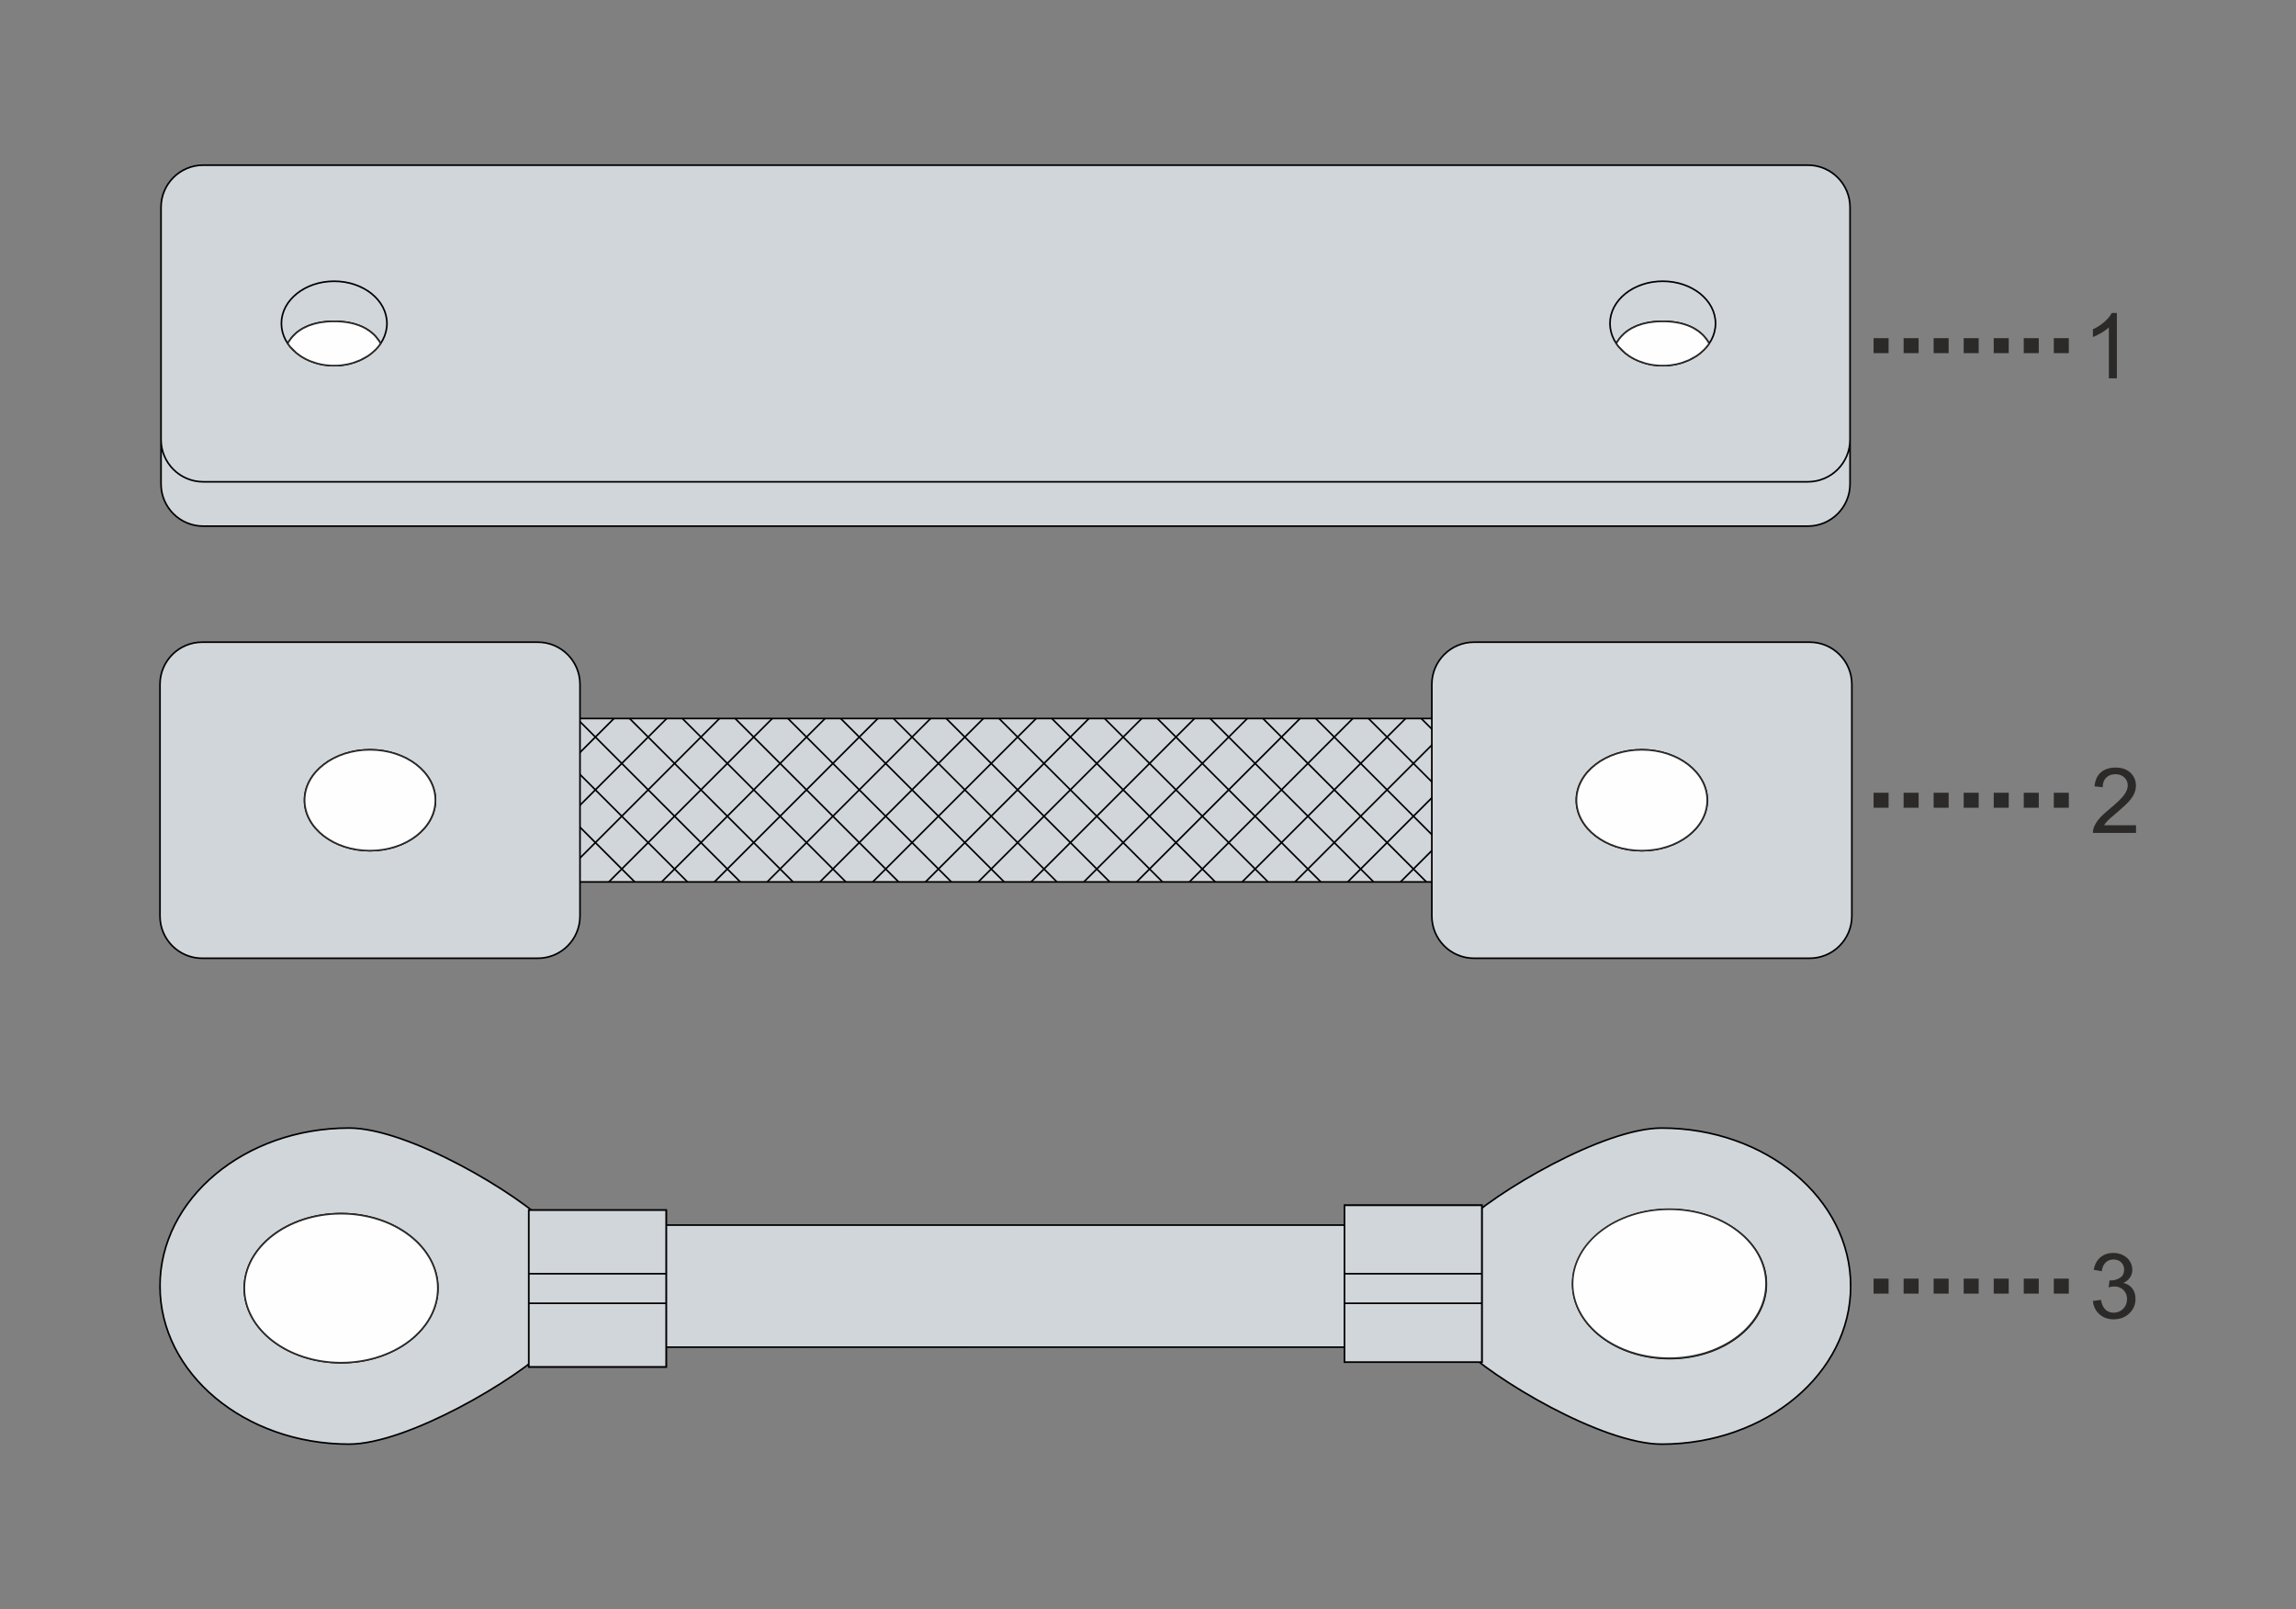<?xml version="1.0" encoding="UTF-8"?>
<!DOCTYPE svg PUBLIC "-//W3C//DTD SVG 1.1//EN" "http://www.w3.org/Graphics/SVG/1.1/DTD/svg11.dtd">
<!-- Creator: Corel DESIGNER 2020 (64-Bit) -->
<svg xmlns="http://www.w3.org/2000/svg" xml:space="preserve" width="107mm" height="75mm" version="1.1" style="shape-rendering:geometricPrecision; text-rendering:geometricPrecision; image-rendering:optimizeQuality; fill-rule:evenodd; clip-rule:evenodd"
viewBox="0 0 10700 7500"
 xmlns:xlink="http://www.w3.org/1999/xlink"
 xmlns:xodm="http://www.corel.com/coreldraw/odm/2003">
 <rect x="0" y="0" width="10700" height="7500" fill="#808080" stroke="none"/>
 <defs>
  <style type="text/css">
   <![CDATA[
    .str0 {stroke:black;stroke-width:7.62;stroke-miterlimit:3.864}
    .str1 {stroke:#2B2A29;stroke-width:7.62;stroke-linecap:round;stroke-linejoin:round;stroke-miterlimit:22.926}
    .str2 {stroke:#2B2A29;stroke-width:69.99;stroke-linejoin:round;stroke-miterlimit:22.926;stroke-dasharray:69.99 69.99}
    .fil3 {fill:none}
    .fil1 {fill:none;fill-rule:nonzero}
    .fil2 {fill:#FEFEFE}
    .fil4 {fill:#2B2A29;fill-rule:nonzero}
    .fil0 {fill:#D1D6DA;fill-rule:nonzero}
   ]]>
  </style>
 </defs>
 <g id="Ebene_x0020_1">
  <g id="_1292462729520">
   <polygon class="fil0 str0" points="2588.43,4110.18 2588.43,3348.47 6780.77,3348.47 6780.77,4110.18 "/>
   <g>
    <path class="fil0" d="M947.23 769.62l7477.7 0c108.7,0 196.81,88.11 196.81,196.72l0 1082.2c0,108.7 -88.11,196.81 -196.81,196.81l-7477.7 0c-108.7,0 -196.81,-88.11 -196.81,-196.81l0 -1082.2c0,-108.61 88.11,-196.72 196.81,-196.72zm7674.51 1206.2l0 279.39c0,108.7 -88.11,196.81 -196.81,196.81l-7477.7 0c-108.7,0 -196.81,-88.11 -196.81,-196.81l0 -279.39 7871.32 0zm-7310.36 -468.32c0,-108.7 110.1,-196.81 245.9,-196.81 135.91,0 245.98,88.11 245.98,196.81 0,108.59 -110.07,196.7 -245.98,196.7 -135.8,0 -245.9,-88.11 -245.9,-196.7zm29.45 93.39c37.93,-69.48 115.63,-103.25 216.45,-103.25 100.82,0 178.57,33.8 216.5,103.28l-432.95 -0.03zm6162.15 -93.39c0,-108.7 110.07,-196.81 245.89,-196.81 135.88,0 245.98,88.11 245.98,196.81 0,108.59 -110.1,196.7 -245.98,196.7 -135.82,0 -245.89,-88.11 -245.89,-196.7zm29.44 93.42c37.94,-69.48 115.63,-103.28 216.45,-103.28 100.8,0 178.57,33.77 216.51,103.25l-432.96 0.03z"/>
    <path id="1" class="fil1 str0" d="M947.23 769.62l7477.7 0c108.7,0 196.81,88.11 196.81,196.72l0 1082.2c0,108.7 -88.11,196.81 -196.81,196.81l-7477.7 0c-108.7,0 -196.81,-88.11 -196.81,-196.81l0 -1082.2c0,-108.61 88.11,-196.72 196.81,-196.72zm7674.51 1206.2l0 279.39c0,108.7 -88.11,196.81 -196.81,196.81l-7477.7 0c-108.7,0 -196.81,-88.11 -196.81,-196.81l0 -279.39m560.96 -468.32c0,-108.7 110.1,-196.81 245.9,-196.81 135.91,0 245.98,88.11 245.98,196.81 0,108.59 -110.07,196.7 -245.98,196.7 -135.8,0 -245.9,-88.11 -245.9,-196.7zm29.45 93.39c37.93,-69.48 115.63,-103.25 216.45,-103.25 100.82,0 178.57,33.8 216.5,103.28m5729.2 -93.42c0,-108.7 110.07,-196.81 245.89,-196.81 135.88,0 245.98,88.11 245.98,196.81 0,108.59 -110.1,196.7 -245.98,196.7 -135.82,0 -245.89,-88.11 -245.89,-196.7zm29.44 93.42c37.94,-69.48 115.63,-103.28 216.45,-103.28 100.8,0 178.57,33.77 216.51,103.25"/>
   </g>
   <path class="fil1 str0" d="M2588.43 3621.21l272.77 -272.74m-272.77 518.66l518.69 -518.66m-515.73 761.71l761.71 -761.71m-515.81 761.71l761.79 -761.71m-515.79 761.71l761.77 -761.71m-515.81 761.71l761.73 -761.71m-515.76 761.71l761.74 -761.71m-515.84 761.71l761.74 -761.71m-515.76 761.71l761.74 -761.71m-515.82 761.71l761.77 -761.71m-515.76 761.71l761.76 -761.71m-515.81 761.71l761.74 -761.71m-515.76 761.71l761.73 -761.71m-515.81 761.71l761.76 -761.71m-515.81 761.71l761.74 -761.71m-515.73 761.71l761.71 -761.71m-515.79 761.71l746.01 -745.96m-500.06 745.96l500.06 -500.03m-254.08 500.03l254.08 -254.08m-4192.34 -115.52l369.65 369.6m-369.65 -615.49l615.55 615.49m-515.76 -761.71l761.77 761.71m-515.87 -761.71l761.84 761.71m-515.87 -761.71l761.85 761.71m-515.87 -761.71l761.77 761.71m-515.79 -761.71l761.77 761.71m-515.87 -761.71l761.76 761.71m-515.79 -761.71l761.77 761.71m-515.87 -761.71l761.85 761.71m-515.84 -761.71l761.85 761.71m-515.88 -761.71l761.77 761.71m-515.79 -761.71l761.77 761.71m-515.87 -761.71l761.85 761.71m-515.87 -761.71l761.76 761.71m-515.76 -761.71l761.77 761.71m-515.87 -761.71l649.21 649.1m-403.23 -649.1l403.23 403.2m-157.25 -403.2l157.25 157.25"/>
   <path class="fil0 str0" d="M6869.47 2992.78l1563.84 0c108.62,0 196.81,88.11 196.81,196.7l0 1079.65c0,108.7 -88.19,196.82 -196.81,196.82l-1563.84 0c-108.59,0 -196.7,-88.12 -196.7,-196.82l0 -1079.65c0,-108.59 88.11,-196.7 196.7,-196.7z"/>
   <path class="fil0 str0" d="M7346.17 3729.38c0,-129.9 136.69,-235.17 305.23,-235.17 168.51,0 305.12,105.27 305.12,235.17 0,129.87 -136.61,235.14 -305.12,235.14 -168.54,0 -305.23,-105.27 -305.23,-235.14z"/>
   <path class="fil0 str0" d="M942.4 2992.78l1563.73 0c108.73,0 196.81,88.11 196.81,196.7l0 1079.65c0,108.7 -88.08,196.82 -196.81,196.82l-1563.73 0c-108.7,0 -196.81,-88.12 -196.81,-196.82l0 -1079.65c0,-108.59 88.11,-196.7 196.81,-196.7z"/>
   <path class="fil0 str0" d="M1419.1 3729.38c0,-129.9 136.7,-235.17 305.24,-235.17 168.51,0 305.12,105.27 305.12,235.17 0,129.87 -136.61,235.14 -305.12,235.14 -168.54,0 -305.24,-105.27 -305.24,-235.14z"/>
   <path class="fil1 str0" d="M2948.84 5757.47l48.08 -48.08m-48.08 294.03l294.05 -294.03m-294.05 539.92l540.01 -539.92m-322.95 568.84l568.95 -568.84m-322.97 568.84l568.87 -568.84m-322.95 568.84l568.93 -568.84m-322.95 568.84l568.92 -568.84m-322.97 568.84l568.9 -568.84m-322.89 568.84l568.87 -568.84m-322.98 568.84l568.95 -568.84m-322.97 568.84l568.87 -568.84m-322.89 568.84l568.9 -568.84m-322.98 568.84l568.93 -568.84m-322.97 568.84l568.89 -568.84m-322.92 568.84l483.78 -483.72m-237.85 483.72l237.85 -237.83m-3406.38 173.68l64.14 64.15m-64.14 -310.1l310.12 310.1m-310.12 -555.99l556.07 555.99m-322.94 -568.84l568.95 568.84m-322.98 -568.84l568.87 568.84m-322.94 -568.84l568.92 568.84m-322.94 -568.84l568.92 568.84m-322.97 -568.84l568.89 568.84m-322.89 -568.84l568.87 568.84m-322.97 -568.84l568.95 568.84m-322.97 -568.84l568.86 568.84m-322.88 -568.84l568.89 568.84m-322.97 -568.84l568.92 568.84m-322.97 -568.84l568.89 568.84m-322.91 -568.84l467.71 467.65m-221.79 -467.65l221.79 221.76"/>
   <path class="fil0 str0" d="M2948.84 6278.23l0 -568.84 3406.38 0 0 568.84 -3406.38 0zm-2203.25 -284.51c0,-406.83 394.52,-736.59 881.16,-736.59 274.37,0 785.07,301.57 946.71,465.86 125.07,127.22 122.3,420.33 -7.01,548.45 -161.61,160.24 -669.27,458.85 -939.7,458.85 -486.64,0 -881.16,-329.76 -881.16,-736.57zm393.03 9.67c0,-191.89 201.84,-347.5 450.9,-347.5 249.02,0 450.97,155.61 450.97,347.5 0,191.87 -201.95,347.39 -450.97,347.39 -249.06,0 -450.9,-155.52 -450.9,-347.39z"/>
   <polygon class="fil0 str0" points="2464.45,6370.28 2464.45,5639.6 3104.55,5639.6 3104.55,6370.28 "/>
   <path class="fil0 str0" d="M2464.45 6370.28l0 -730.68 640.1 0 0 730.68 -640.1 0zm6160.25 -376.47c0,406.83 -394.51,736.59 -881.16,736.59 -274.37,0 -785.07,-301.57 -946.71,-465.86 -125.07,-127.22 -122.3,-420.33 7.01,-548.45 161.62,-160.35 669.27,-458.85 939.7,-458.85 486.65,0 881.16,329.76 881.16,736.57zm-1294.9 -9.64c0,-191.9 201.95,-347.5 451,-347.5 248.94,0 450.87,155.6 450.87,347.5 0,191.87 -201.93,347.39 -450.87,347.39 -249.05,0 -451,-155.52 -451,-347.39z"/>
   <path class="fil1 str0" d="M2464.45 6073.84l640.1 0m-640.1 -137.78l640.1 0"/>
   <polygon class="fil0 str0" points="6265.74,6347.93 6265.74,5617.14 6905.84,5617.14 6905.84,6347.93 "/>
   <polygon class="fil0 str0" points="6265.74,6347.93 6265.74,5617.14 6905.84,5617.14 6905.84,6347.93 "/>
   <path class="fil1 str0" d="M6265.74 6073.84l640.1 0m-640.1 -137.78l640.1 0"/>
   <polygon class="fil2 str1" points="1340.83,1600.89 1351.47,1615.16 1364.32,1628.01 1380.55,1644.25 1400.05,1658.72 1410.89,1665.53 1426.84,1674.28 1445.42,1682.71 1476.6,1693.36 1495.68,1697.97 1514.14,1701.18 1542.02,1703.83 1572.34,1703.83 1592.25,1702.21 1620.72,1697.6 1645.72,1691.09 1680,1677.99 1711.6,1660.67 1721.43,1653.99 1732.35,1645.64 1748.67,1631.06 1756.91,1622.45 1766.44,1611.06 1773.78,1600.92 1766.05,1588.04 1751.04,1568.54 1741.04,1558.2 1723.95,1543.81 1702.71,1530.15 1687.85,1522.64 1672.24,1516.19 1651.98,1509.56 1636.14,1505.63 1621.25,1502.72 1603.85,1500.23 1587.31,1498.7 1572.53,1497.89 1557.03,1497.89 1537.47,1498.08 1521.8,1499.12 1492.19,1502.92 1466.51,1508.5 1438.52,1517.61 1412.65,1529.71 1396.92,1539.34 1385.94,1547.39 1378.51,1553.62 1363.12,1568.98 1354.82,1579.18 1346.16,1591.78 "/>
   <polygon class="fil2 str1" points="7532.39,1600.92 7543.04,1615.19 7555.89,1628.04 7572.12,1644.27 7591.62,1658.74 7602.46,1665.56 7618.41,1674.3 7636.99,1682.74 7668.16,1693.38 7687.24,1697.99 7705.71,1701.21 7733.59,1703.86 7763.9,1703.86 7783.82,1702.24 7812.29,1697.63 7837.29,1691.12 7871.57,1678.02 7903.16,1660.7 7913,1654.02 7923.92,1645.67 7940.23,1631.09 7948.48,1622.48 7958,1611.08 7965.35,1600.94 7957.61,1588.07 7942.61,1568.57 7932.61,1558.23 7915.51,1543.84 7894.28,1530.18 7879.42,1522.67 7863.8,1516.21 7843.55,1509.59 7827.71,1505.65 7812.82,1502.75 7795.41,1500.26 7778.88,1498.73 7764.1,1497.91 7748.59,1497.91 7729.04,1498.11 7713.36,1499.14 7683.75,1502.94 7658.08,1508.53 7630.09,1517.64 7604.22,1529.73 7588.49,1539.37 7577.51,1547.42 7570.08,1553.65 7554.69,1569.01 7546.39,1579.21 7537.73,1591.81 "/>
   <ellipse class="fil2 str1" cx="1724.25" cy="3729.36" rx="304.73" ry="235.15"/>
   <ellipse class="fil2 str1" cx="7651.43" cy="3729.34" rx="304.73" ry="235.15"/>
   <ellipse class="fil2 str1" cx="1589.52" cy="6003.47" rx="450.97" ry="347.3"/>
   <ellipse class="fil2 str1" cx="7779.49" cy="5982.72" rx="450.97" ry="347.3"/>
   <line class="fil3 str2" x1="8731.35" y1="1610.82" x2="9688.26" y2= "1610.82" />
   <line class="fil3 str2" x1="8731.35" y1="3729.36" x2="9710.31" y2= "3729.36" />
   <line class="fil3 str2" x1="8731.35" y1="5993.82" x2="9705.9" y2= "5993.82" />
   <path class="fil4" d="M9865.23 1763l-37.25 0 0 -237.21c-8.96,8.61 -20.75,17.15 -35.28,25.69 -14.54,8.53 -27.66,14.95 -39.23,19.19l0 -35.99c20.81,-9.73 39.02,-21.59 54.61,-35.56 15.59,-13.9 26.67,-27.37 33.16,-40.49l23.99 0 0 304.37z"/>
   <path class="fil4" d="M9954.41 3845.99l0 35.56 -200.65 0c-0.29,-8.96 1.2,-17.57 4.37,-25.89 5.15,-13.62 13.41,-27.1 24.77,-40.29 11.36,-13.19 27.58,-28.43 48.68,-45.72 32.81,-27.02 55.1,-48.4 66.74,-64.21 11.72,-15.8 17.57,-30.76 17.57,-44.87 0,-14.74 -5.29,-27.16 -15.87,-37.32 -10.59,-10.09 -24.41,-15.17 -41.42,-15.17 -17.99,0 -32.38,5.36 -43.18,16.09 -10.79,10.65 -16.23,25.47 -16.37,44.45l-38.1 -3.81c2.61,-28.51 12.49,-50.24 29.57,-65.2 17.14,-14.96 40.07,-22.43 68.93,-22.43 29.07,0 52.14,8.04 69.07,24.2 17.01,16.15 25.47,36.19 25.47,60.04 0,12.13 -2.47,24.06 -7.48,35.77 -4.94,11.78 -13.19,24.13 -24.69,37.11 -11.57,12.91 -30.69,30.76 -57.36,53.34 -22.37,18.77 -36.76,31.47 -43.11,38.17 -6.35,6.7 -11.57,13.41 -15.74,20.18l148.8 0z"/>
   <path class="fil4" d="M9753.47 6063.04l37.25 -5.08c4.31,21.16 11.5,36.4 21.73,45.72 10.23,9.31 22.79,13.97 37.68,13.97 17.64,0 32.53,-6.07 44.52,-18.21 11.99,-12.13 17.99,-27.16 17.99,-45.08 0,-17.08 -5.57,-31.19 -16.79,-42.33 -11.15,-11.08 -25.33,-16.65 -42.62,-16.65 -7.05,0 -15.8,1.41 -26.31,4.16l4.16 -32.6c2.47,0.28 4.52,0.42 6,0.42 15.94,0 30.2,-4.16 42.97,-12.41 12.7,-8.26 19.05,-20.96 19.05,-38.1 0,-13.62 -4.66,-24.91 -13.9,-33.87 -9.25,-8.96 -21.17,-13.4 -35.78,-13.4 -14.53,0 -26.59,4.58 -36.26,13.75 -9.67,9.18 -15.88,22.93 -18.63,41.28l-37.25 -6.77c4.59,-24.98 14.89,-44.38 31.04,-58.14 16.09,-13.76 36.2,-20.6 60.19,-20.6 16.51,0 31.75,3.52 45.65,10.65 13.97,7.06 24.62,16.72 31.96,28.93 7.41,12.27 11.08,25.26 11.08,39.01 0,13.06 -3.53,24.91 -10.52,35.63 -7.05,10.73 -17.5,19.27 -31.25,25.62 17.92,4.09 31.82,12.7 41.77,25.75 9.87,12.98 14.81,29.35 14.81,48.89 0,26.46 -9.66,48.97 -28.93,67.38 -19.33,18.42 -43.74,27.59 -73.23,27.59 -26.6,0 -48.68,-7.97 -66.25,-23.85 -17.64,-15.87 -27.66,-36.4 -30.13,-61.66z"/>
  </g>
 </g>
</svg>
